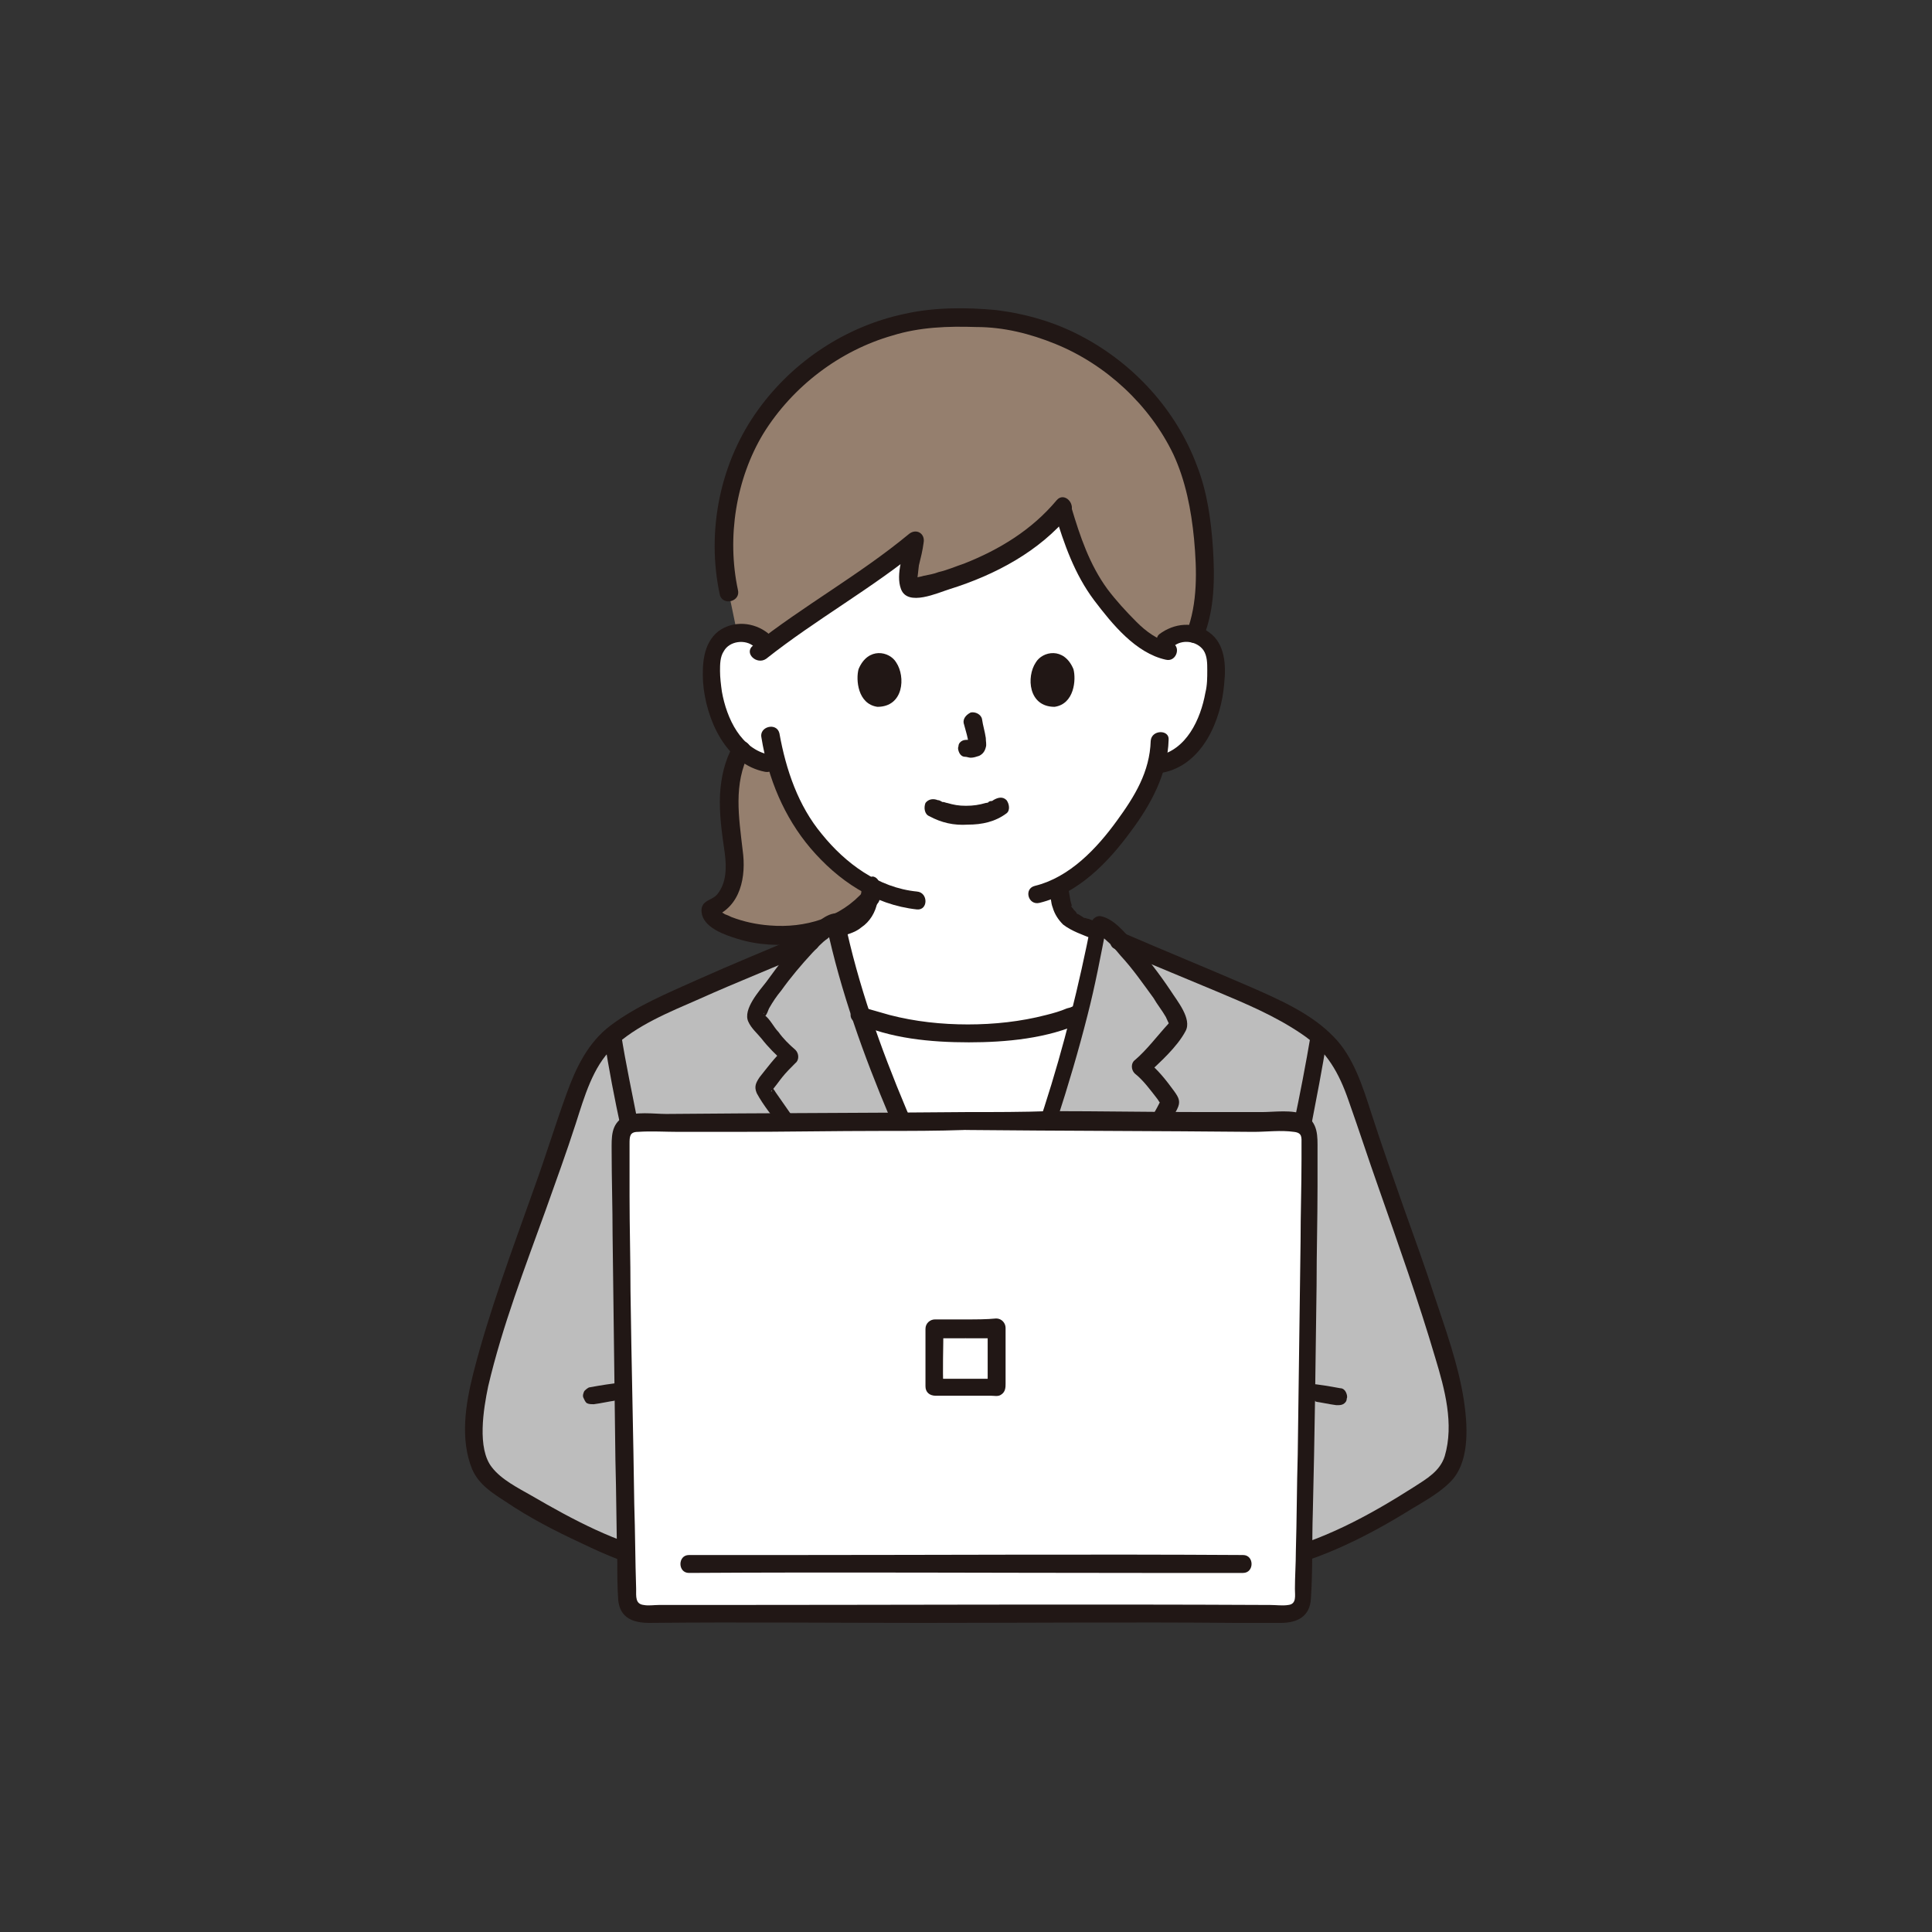 <?xml version="1.0" encoding="utf-8"?>
<!-- Generator: Adobe Illustrator 25.4.1, SVG Export Plug-In . SVG Version: 6.00 Build 0)  -->
<svg version="1.1" id="レイヤー_1" xmlns="http://www.w3.org/2000/svg" xmlns:xlink="http://www.w3.org/1999/xlink" x="0px"
	 y="0px" viewBox="0 0 205 205" style="enable-background:new 0 0 205 205;" xml:space="preserve">
<rect x="0" y="0" width="205" height="205" fill="#333333" stroke="none"/>
<style type="text/css">
	.st0{fill:#957F6E;}
	.st1{fill:#FFFFFF;}
	.st2{fill:#211715;}
	.st3{fill:#BDBDBD;}
</style>
<g>
	<g>
		<path class="st0" d="M87.6,98.4c2-0.7,3.9-2,5.4-4.1c-2.3-1.1-4.5-2.8-6.4-5.1c-2.2-2.6-3.4-5.5-4.2-8.1c-0.5-0.1-0.8-0.1-0.8-0.1
			c-0.9-0.1-1.8-0.6-2.5-1.1c-0.1-0.1-0.2-0.2-0.4-0.3c-0.6,1.1-1,2.3-1.2,3.8c-0.1,0.7-0.1,1.5-0.1,2.4c0,1.9,0.5,3.9,0.6,5.8
			c0.1,1.9-0.7,4.1-2.5,4.8C74.6,97.8,81.6,100.6,87.6,98.4z"/>
	</g>
	<g>
		<path class="st1" d="M123.9,67.9c0.7-0.6,1.6-0.9,2.6-0.8c0.9,0.1,1.8,0.7,2.2,1.4c0.3,0.5,0.4,1.1,0.4,1.7
			c0.2,2.3-0.3,4.7-1.3,6.8c-0.5,1-1.2,2-2.1,2.8c-0.7,0.6-1.6,1-2.5,1.1c0,0-0.2,0-0.4,0.1c-0.2,0.8-0.4,1.4-0.6,1.8
			c-0.7,1.9-4.7,8.6-9.7,11.2c0.4,1.7,0.1,3.3,2.4,4.1c0.1,0.1,2.6,1,2.8,1.1c0,0,1.7,15-15.6,15c-18.3,0-13.5-15.6-13.5-15.6
			c0.4-0.1,1.4-0.5,1.6-0.5c2.2-0.8,2.1-2.5,2.3-4.1c-2.1-1.1-4.1-2.7-5.9-4.9c-2.2-2.6-3.4-5.5-4.2-8.1c-0.5-0.1-0.8-0.1-0.8-0.1
			c-0.9-0.1-1.8-0.6-2.5-1.1c-0.9-0.8-1.6-1.7-2.1-2.8c-1.1-2.1-1.5-4.5-1.3-6.8c0.1-0.6,0.2-1.2,0.4-1.7c0.4-0.8,1.3-1.3,2.2-1.4
			c0.9-0.1,1.9,0.2,2.6,0.8c0,0-2.5-18.8,21.6-18.8S123.9,67.9,123.9,67.9z"/>
	</g>
	<g>
		<path class="st1" d="M106.2,109.5c-1.1,0.1-2.2,0.2-3.4,0.2c-7.4,0-11.5-2-11.5-2s0,0-0.1,0c0.5,1.5,1,3.1,1.7,4.7
			c3.6,9.4,8.6,19.8,11.2,25.3c0,0,0,0.1,0.1,0.2c2.9-6.9,6.5-17.1,9-25.6c0.5-1.6,0.9-3.1,1.2-4.5c-0.1,0-0.1,0-0.1,0
			S111.4,109,106.2,109.5z"/>
	</g>
	<g>
		<g>
			<path class="st2" d="M77.8,79.1c-0.9,1.6-1.3,3.4-1.4,5.2c-0.1,2.1,0.2,4.1,0.5,6.2c0.2,1.5,0.2,3.2-0.8,4.4
				c-0.4,0.5-1.2,0.6-1.5,1.1c-0.2,0.3-0.2,0.7-0.1,1.1c0.4,1.4,2.4,2.1,3.7,2.5c2.2,0.7,4.6,0.8,6.8,0.5c3.1-0.4,6.1-1.8,8.1-4.2
				c0.8-0.9-0.5-2.3-1.4-1.4c-2.5,2.9-6.3,4-10,3.7c-1.4-0.1-2.8-0.4-4.1-0.9c-0.2-0.1-0.4-0.2-0.7-0.3c-0.1-0.1-0.2-0.1-0.3-0.2
				c-0.1-0.1-0.1-0.1-0.1-0.1c-0.1-0.1-0.1-0.1-0.2-0.2c0,0-0.1,0,0,0c0,0,0,0.3,0,0.4c-0.2,0.1-0.4,0.3-0.6,0.4
				c2.9-1.1,3.5-4.3,3.1-7.1c-0.4-3.5-1-7,0.7-10.3C80.1,78.9,78.4,78,77.8,79.1L77.8,79.1z"/>
		</g>
	</g>
	<g>
		<path class="st0" d="M112.8,54.1c0.8,2.5,1.9,5.8,2.8,7.2c1.2,2,4.4,6.3,7.5,7.5c0.4-1.2,1.9-1.9,3.2-1.7c0.1,0,0.3,0,0.4,0.1
			c1.8-4.2,0.9-11.2,0.2-14.7c-2.2-10.9-13.2-19.5-24.8-18.8c-11.6-0.6-22.6,8-24.8,18.8c-0.6,2.9-0.5,7.9,0,10.3
			c0,0,0.5,2.3,0.9,4.3c1.2-0.2,2.5,0.4,3.1,1.4c4.4-3.3,12-8.1,15.8-11.2c-0.3,2-1.5,5.3,0,5c6.2-1.4,12.1-4.2,15.7-8.6"/>
	</g>
	<g>
		<g>
			<path class="st2" d="M78.3,62.6C77.1,57,78.1,50.8,81,46c3.1-5,8.1-8.8,13.7-10.4c2.9-0.9,5.9-1,8.9-0.9c2.9,0,5.7,0.7,8.4,1.8
				c5.4,2.2,10,6.5,12.5,11.7c1.3,2.8,1.9,5.9,2.2,9c0.3,3.3,0.4,6.8-0.8,9.9c-0.5,1.1,1.4,1.6,1.8,0.5c1.2-3,1.2-6.3,1-9.5
				c-0.2-2.9-0.6-5.9-1.7-8.7c-2.2-5.9-6.7-10.8-12.2-13.7c-2.8-1.5-5.9-2.4-9.1-2.8c-3.2-0.3-6.6-0.3-9.7,0.4
				c-6.2,1.3-11.8,5-15.5,10.1c-4.1,5.6-5.6,13-4.1,19.8C76.8,64.3,78.6,63.8,78.3,62.6L78.3,62.6z"/>
		</g>
	</g>
	<g>
		<g>
			<path class="st2" d="M111.9,54.4c1,3.3,2.1,6.5,4.2,9.3c1.9,2.5,4.4,5.6,7.6,6.3c1.2,0.3,1.7-1.6,0.5-1.8
				c-1.4-0.3-2.6-1.2-3.6-2.2c-1.1-1.1-2.2-2.3-3.1-3.5c-1.9-2.6-2.9-5.6-3.8-8.6C113.4,52.7,111.6,53.2,111.9,54.4L111.9,54.4z"/>
		</g>
	</g>
	<g>
		<g>
			<path class="st2" d="M112.1,53.1c-2.6,3.1-6,5.2-9.8,6.7c-0.9,0.3-1.8,0.7-2.7,0.9c-0.5,0.2-1.1,0.3-1.6,0.4
				c-0.3,0.1-0.5,0.1-0.8,0.2c-0.6,0-0.5,0.2,0.1,0.4c0,0,0.2-1.6,0.2-1.7c0.2-0.8,0.4-1.6,0.5-2.4c0.2-1-0.8-1.6-1.6-0.9
				c-5.2,4.3-11.2,7.6-16.5,11.8c-1,0.8,0.4,2.1,1.4,1.4c5.3-4.2,11.3-7.5,16.5-11.8c-0.5-0.3-1.1-0.6-1.6-0.9
				c-0.3,1.5-1.2,3.7-0.6,5.3c0.7,1.9,3.9,0.4,5.2,0c4.8-1.5,9.5-4,12.7-7.9C114.3,53.5,112.9,52.1,112.1,53.1L112.1,53.1z"/>
		</g>
	</g>
	<g>
		<g>
			<path class="st2" d="M122.1,78.6c-0.1,3.3-1.7,5.9-3.6,8.5c-2.1,2.9-5,6-8.7,6.9c-1.2,0.3-0.7,2.1,0.5,1.8c4.1-1,7.3-4.3,9.7-7.6
				c2.1-2.8,3.9-6.1,4-9.7C124.1,77.4,122.2,77.4,122.1,78.6L122.1,78.6z"/>
		</g>
	</g>
	<g>
		<g>
			<path class="st2" d="M80.8,78.3c0.7,4.3,2.4,8.4,5.2,11.7c2.9,3.4,6.7,6,11.3,6.5c1.2,0.1,1.2-1.8,0-1.9c-4.1-0.4-7.6-3-10.1-6.1
				c-2.5-3-3.8-6.8-4.5-10.7C82.4,76.6,80.5,77.1,80.8,78.3L80.8,78.3z"/>
		</g>
	</g>
	<g>
		<g>
			<path class="st2" d="M124.5,68.6c0.9-0.8,2.5-0.6,3.2,0.4c0.4,0.6,0.4,1.4,0.4,2.1c0,0.8,0,1.6-0.2,2.4c-0.5,2.8-2,6.1-5.1,6.7
				c-1.2,0.2-0.7,2.1,0.5,1.8c4.3-0.8,6.3-5.6,6.6-9.5c0.2-1.9,0.1-4.2-1.6-5.4c-1.6-1.2-3.7-1-5.3,0.2
				C122.2,68,123.6,69.3,124.5,68.6L124.5,68.6z"/>
		</g>
	</g>
	<g>
		<g>
			<path class="st2" d="M81.5,67.2C80,66,77.8,65.8,76.2,67c-1.6,1.3-1.7,3.5-1.6,5.4c0.3,3.9,2.4,8.7,6.6,9.5
				c1.2,0.2,1.7-1.6,0.5-1.8c-3.1-0.6-4.6-3.9-5.1-6.7c-0.1-0.7-0.2-1.5-0.2-2.2c0-0.7,0-1.5,0.4-2.1c0.6-1.1,2.3-1.3,3.2-0.5
				C81.1,69.3,82.4,68,81.5,67.2L81.5,67.2z"/>
		</g>
	</g>
	<g>
		<g>
			<path class="st2" d="M98.6,86.6c1.3,0.7,2.6,1,4.1,0.9c1.5,0,2.9-0.3,4.1-1.2c0.4-0.3,0.3-1,0-1.4c-0.4-0.4-0.9-0.3-1.4,0
				c0.3-0.2,0,0,0,0c-0.1,0.1-0.2,0.1-0.3,0.1c-0.1,0-0.4,0.2-0.1,0.1c-0.1,0-0.2,0.1-0.4,0.1c-0.7,0.2-1.3,0.3-2.1,0.3
				c-0.8,0-1.3-0.1-2-0.3c-0.1,0-0.3-0.1-0.4-0.1c0,0-0.1,0-0.1,0c0.2,0.1,0.1,0,0,0c-0.2-0.1-0.3-0.2-0.5-0.2
				c-0.5-0.2-1-0.1-1.3,0.3C98,85.7,98.1,86.4,98.6,86.6L98.6,86.6z"/>
		</g>
	</g>
	<g>
		<g>
			<path class="st2" d="M102.3,76.9c0.2,0.7,0.4,1.4,0.5,2.1c0-0.1,0-0.2,0-0.3c0,0.1,0,0.2,0,0.3c0-0.1,0-0.2,0-0.3
				c0,0,0,0.1,0,0.1c0-0.1,0.1-0.2,0.1-0.2c0,0,0,0.1,0,0.1c0-0.1,0.1-0.1,0.1-0.2c0,0,0,0-0.1,0.1c0.1,0,0.1-0.1,0.2-0.1
				c-0.1,0-0.1,0.1-0.2,0.1c0.1,0,0.2-0.1,0.2-0.1c-0.1,0-0.2,0.1-0.3,0.1c0.1,0,0.2,0,0.3,0c-0.1,0-0.2,0-0.3,0c0.1,0,0.2,0,0.3,0
				c-0.1,0-0.2,0-0.3-0.1c-0.3,0-0.5,0-0.7,0.1c-0.2,0.1-0.4,0.3-0.4,0.6c-0.1,0.2,0,0.5,0.1,0.7c0.1,0.2,0.3,0.4,0.6,0.4
				c0.2,0,0.4,0.1,0.6,0.1c0.3,0,0.6-0.1,0.9-0.2c0.4-0.2,0.6-0.5,0.7-0.9c0.1-0.3,0-0.6,0-1c-0.1-0.7-0.3-1.3-0.4-2
				c-0.1-0.5-0.7-0.8-1.2-0.7C102.4,75.9,102.1,76.4,102.3,76.9L102.3,76.9z"/>
		</g>
	</g>
	<g>
		<path class="st2" d="M91.1,71c-0.3,1.1-0.1,3.7,2,4c2.8,0,3-3.2,2-4.7C94.4,69.1,92.1,68.6,91.1,71z"/>
	</g>
	<g>
		<path class="st2" d="M113.9,71c0.3,1.1,0.1,3.7-2,4c-2.8,0-3-3.2-2-4.7C110.6,69.1,112.9,68.6,113.9,71z"/>
	</g>
	<g>
		<g>
			<path class="st2" d="M91.5,93.9c-0.1,0.5-0.1,1.1-0.3,1.6c-0.1,0.3-0.2,0.5-0.2,0.7c0.1-0.3,0-0.1,0,0c0,0,0,0.1-0.1,0.1
				c0,0.1-0.1,0.1-0.1,0.2c0,0,0,0.1-0.1,0.1c-0.1,0.1,0,0.1,0.1-0.1c-0.1,0.1-0.2,0.2-0.3,0.3c0,0,0,0,0,0c-0.1,0.1-0.1,0,0.1,0
				c0,0-0.2,0.1-0.2,0.1c-0.1,0.1-0.3,0.2-0.5,0.2c0.2-0.1-0.1,0-0.1,0c-0.5,0.2-1,0.3-1.5,0.5c-0.5,0.2-0.8,0.7-0.7,1.2
				c0.2,0.5,0.7,0.8,1.2,0.7c0.9-0.3,1.9-0.5,2.6-1.1c0.9-0.6,1.5-1.6,1.7-2.7c0.1-0.5,0.1-1,0.2-1.5c0.1-0.5-0.1-1.1-0.7-1.2
				C92.2,93.1,91.6,93.4,91.5,93.9L91.5,93.9z"/>
		</g>
	</g>
	<g>
		<g>
			<path class="st2" d="M117.9,98.4c-0.8-0.3-1.6-0.6-2.4-0.9c-0.1,0-0.3-0.1-0.4-0.1c0,0,0,0,0,0c-0.1,0-0.1,0-0.2-0.1
				c0,0,0.1,0.1,0,0c-0.2-0.1-0.3-0.2-0.5-0.3c-0.1,0-0.2-0.1-0.2-0.2c0,0,0.1,0.1,0.1,0.1c0,0,0,0-0.1-0.1
				c-0.1-0.1-0.1-0.1-0.2-0.2c0,0,0,0-0.1-0.1c-0.1-0.1,0,0,0,0c0-0.1-0.2-0.2-0.2-0.3c0,0-0.1-0.2,0-0.1c0.1,0.1,0-0.1,0-0.1
				c-0.2-0.6-0.2-1.2-0.4-1.9c-0.1-0.5-0.7-0.8-1.2-0.7c-0.5,0.2-0.8,0.6-0.7,1.2c0.1,0.6,0.1,1.2,0.3,1.7c0.2,0.7,0.6,1.3,1.1,1.8
				c0.9,0.7,2.1,1.1,3.1,1.5c0.4,0.2,0.8,0.3,1.2,0.5c0.5,0.2,1.1-0.2,1.2-0.7C118.7,99,118.4,98.6,117.9,98.4L117.9,98.4z"/>
		</g>
	</g>
	<g>
		<path class="st3" d="M70.3,165.8c-6.4-1.3-18-7.9-19-9.7c-1.5-2.8-1.1-7.1,0-10.9c2.9-10,4.8-14.6,8.2-24.4
			c1.1-3.2,2.3-8,4.8-10.3c1.6-1.6,5-3.4,7.1-4.3c5.9-2.6,11.4-4.8,17.1-7.3c0,0,0,0,0.1-0.1c0.7,2.8,2.1,8.1,4.1,13.5
			c3.6,9.4,8.6,19.8,11.2,25.3c0,0,0.1,0.1,0.2,0.3c2.9-6.9,6.4-17,9-25.5c1.7-5.7,2.7-11,3.3-13.6c0.1,0,0.1,0,0.1,0
			c5.7,2.4,11.2,4.6,17.1,7.3c2.1,0.9,5.5,2.8,7.1,4.3c2.5,2.4,3.7,7.1,4.8,10.3c3.4,9.9,5.3,14.4,8.2,24.4c1.1,3.7,1.5,8.1,0,10.9
			c-0.9,1.8-12.5,8.4-19,9.7H70.3z"/>
	</g>
	<g>
		<path class="st3" d="M100.6,147.7c0.2-1.5,0.6-2.9,1-4.3c2.9-5.8,8.1-19.9,11.5-31.3c2-6.6,2.9-12.3,3.3-14.2
			c1.5,0,7.4,7.8,8.5,10.5c0.1,0.2-2.6,3.4-4,4.6c0.6,0.4,3.1,3.4,3.1,3.7c0,0.2-12.1,20.6-18.7,30.6"/>
	</g>
	<g>
		<path class="st3" d="M101.6,143.2c-7.7-9.3-20.7-27.5-20.7-27.7c0-0.3,2.1-2.7,2.8-3.4c-1.3-1.2-3.7-4-3.7-4.2
			c1-2.6,7-9.9,8.4-9.9c0.5,2.2,1.9,8,4.3,14.3c3.6,9.4,8.6,19.8,11.2,25.3"/>
	</g>
	<g>
		<g>
			<path class="st2" d="M118.3,100.7c3.6,1.5,7.2,3,10.8,4.5c3.1,1.3,6.2,2.6,9,4.5c2.7,1.8,4,4.2,5,7.1c1.1,3.1,2.1,6.2,3.2,9.3
				c2.1,6,4.2,11.9,6,18c1,3.3,2,7,1,10.4c-0.5,1.6-1.9,2.4-3.3,3.3c-4.7,3-10,5.9-15.5,7c-1.2,0.2-0.7,2.1,0.5,1.8
				c5.2-1.1,10.3-3.7,14.8-6.5c1.5-0.9,3.3-1.9,4.4-3.2c1.8-2.2,1.5-5.9,1.1-8.5c-0.6-3.7-1.9-7.3-3.1-10.9c-1-3.1-2.1-6.1-3.2-9.2
				c-1.2-3.4-2.4-6.8-3.5-10.2c-0.9-2.8-1.9-6-4-8.1c-2.4-2.5-5.9-4-9.1-5.4c-4.4-1.9-8.8-3.7-13.2-5.6
				C118.2,98.5,117.2,100.2,118.3,100.7L118.3,100.7z"/>
		</g>
	</g>
	<g>
		<g>
			<path class="st2" d="M70.5,164.8c-5-1-9.8-3.6-14.1-6.1c-1.4-0.8-3.2-1.7-4.2-3c-1.6-2-0.9-6.2-0.4-8.6
				c1.5-6.4,3.9-12.6,6.1-18.7c1.1-3.1,2.2-6.1,3.2-9.2c0.9-2.8,1.8-6,3.9-8c2.5-2.4,6-3.8,9.2-5.2c4-1.8,8.1-3.4,12.2-5.2
				c1.1-0.5,0.2-2.1-1-1.7c-3.8,1.6-7.7,3.2-11.5,4.9c-3.1,1.4-6.3,2.7-9.1,4.8c-2.4,1.8-3.7,4.5-4.7,7.3c-1.2,3.3-2.2,6.6-3.4,9.9
				c-2.3,6.5-4.8,13.1-6.5,19.8c-0.8,3.2-1.4,6.9-0.1,10.1c0.7,1.6,2.1,2.5,3.5,3.4c2.5,1.7,5.2,3.1,8,4.4c2.7,1.3,5.5,2.5,8.4,3.1
				C71.2,166.9,71.7,165.1,70.5,164.8L70.5,164.8z"/>
		</g>
	</g>
	<g>
		<g>
			<path class="st2" d="M139.1,109.7c-1.1,6.5-2.5,13-4.1,19.4c-1.1,4.5-2.2,9.1-3.1,13.6c-0.6,3.2-0.6,6.3-0.7,9.6
				c0,4.6,0,9.1,0,13.7c0,1.2,1.9,1.2,1.9,0c0-4,0-8.1,0-12.1c0-3.2-0.2-6.5,0.4-9.7c1.5-8.3,3.9-16.4,5.6-24.6
				c0.6-3.1,1.2-6.2,1.7-9.3C141.1,109,139.3,108.5,139.1,109.7L139.1,109.7z"/>
		</g>
	</g>
	<g>
		<g>
			<path class="st2" d="M90.8,108.5c3.6,1.7,8,2.1,12,2.1c3.9,0,8.4-0.4,12-2.1c1.1-0.5,0.1-2.2-1-1.7c-0.2,0.1-0.2,0.1-0.6,0.2
				c-0.7,0.3-1.4,0.5-2.2,0.7c-2.7,0.7-5.5,1-8.3,1c-2.8,0-5.6-0.3-8.3-1c-0.7-0.2-1.4-0.4-2.1-0.6c-0.4-0.1-0.5-0.2-0.7-0.3
				C90.6,106.3,89.6,107.9,90.8,108.5L90.8,108.5z"/>
		</g>
	</g>
	<g>
		<g>
			<path class="st2" d="M101.6,147.7c0.4-3.1,1.8-5.7,3-8.5c1.3-3.1,2.5-6.3,3.7-9.4c2.7-7.2,5.2-14.6,7.1-22.1
				c0.8-3.1,1.4-6.3,2-9.4c-0.3,0.2-0.6,0.5-0.9,0.7c-0.3,0,0.1,0.1,0.2,0.2c0.2,0.2,0.4,0.3,0.6,0.5c0.6,0.5,1.1,1.1,1.6,1.7
				c1.3,1.4,2.4,3,3.5,4.5c0.4,0.7,0.9,1.3,1.3,2c0.1,0.2,0.3,0.7,0.4,0.8c0.2,0.1,0.3-0.5,0.1-0.4c-0.1,0-0.2,0.2-0.2,0.3
				c-1.2,1.3-2.3,2.8-3.6,3.9c-0.4,0.3-0.4,1,0,1.4c0.9,0.7,1.7,1.8,2.4,2.7c0.1,0.1,0.2,0.4,0.4,0.5c0.5,0.3-0.2-0.5,0.1-0.6
				c-0.1,0-0.2,0.4-0.2,0.4c-0.8,1.6-1.8,3.1-2.7,4.6c-3.3,5.5-6.6,11.1-10,16.5c-1.9,3-3.8,6-5.8,9c-0.7,1,1,2,1.7,1
				c3.9-5.9,7.6-11.9,11.2-17.9c2.5-4.1,5.2-8.2,7.4-12.4c0.4-0.8,0.2-1.2-0.3-1.9c-0.8-1.1-1.8-2.4-2.9-3.2c0,0.5,0,0.9,0,1.4
				c1.4-1.3,3.2-2.9,4.1-4.6c0.7-1.3-0.9-3.2-1.6-4.3c-1.2-1.8-2.6-3.6-4-5.2c-0.9-1-2.1-2.5-3.5-2.7c-0.4,0-0.8,0.3-0.9,0.7
				c-1.3,6.6-2.9,13.1-5,19.6c-2.3,7-4.7,13.9-7.5,20.6c-0.6,1.4-1.2,2.8-1.8,4.2c-0.8,1.7-1.2,3.7-1.5,5.6
				C99.5,148.9,101.4,148.9,101.6,147.7L101.6,147.7z"/>
		</g>
	</g>
	<g>
		<g>
			<path class="st2" d="M102.3,142.5c-7.1-8.5-13.7-17.5-20-26.6c-0.1-0.2-0.3-0.4-0.4-0.6c-0.5-0.6,0.3,0.6-0.1,0.5
				c0.1,0,1.1-1.4,1.2-1.5c0.4-0.5,0.9-1,1.4-1.5c0.4-0.3,0.4-1,0-1.4c-0.7-0.6-1.3-1.2-1.8-1.9c-0.5-0.5-0.9-1.4-1.5-1.8
				c0,0-0.1-0.2-0.1-0.2c0.2-0.1-0.3,0.8,0.2,0.3c0.2-0.2,0.3-0.6,0.4-0.8c0.4-0.7,0.8-1.3,1.3-1.9c1-1.4,2.1-2.7,3.3-4
				c0.5-0.5,1-1.1,1.6-1.5c0.2-0.2,0.4-0.3,0.6-0.5c0.1-0.1,0.5-0.2,0.2-0.2c-0.3-0.2-0.6-0.5-0.9-0.7c3,14,9.7,27,15.6,39.8
				c0.5,1.1,2.2,0.1,1.7-1c-5.9-12.7-12.5-25.6-15.4-39.4c-0.1-0.4-0.5-0.7-0.9-0.7c-1.3,0.1-2.4,1.4-3.3,2.3
				c-1.5,1.5-2.8,3.2-4.1,5c-0.7,0.9-2.5,2.9-1.9,4.2c0.3,0.7,1,1.3,1.4,1.8c0.7,0.9,1.5,1.7,2.4,2.5c0-0.5,0-0.9,0-1.4
				c-1,0.9-1.8,2-2.6,3c-0.4,0.6-0.6,1-0.3,1.7c0.7,1.3,1.7,2.5,2.6,3.7c3.7,5.2,7.5,10.3,11.4,15.4c2.2,2.9,4.5,5.8,6.8,8.6
				C101.7,144.8,103,143.4,102.3,142.5L102.3,142.5z"/>
		</g>
	</g>
	<g>
		<g>
			<path class="st2" d="M139,148.6c0.2,0,0.5,0,0.7,0.1c-0.1,0-0.2,0-0.3,0c0.8,0.1,1.6,0.3,2.4,0.4c0.3,0,0.5,0,0.7-0.1
				c0.2-0.1,0.4-0.3,0.4-0.6c0.1-0.2,0-0.5-0.1-0.7c-0.1-0.2-0.3-0.4-0.6-0.4c-1.1-0.2-2.2-0.4-3.4-0.5c-0.5,0-1,0.5-1,1
				C138.1,148.2,138.5,148.5,139,148.6L139,148.6z"/>
		</g>
	</g>
	<g>
		<g>
			<path class="st2" d="M64.1,110.2c1,6.5,2.5,12.8,4,19.2c1.1,4.4,2.2,8.8,3.1,13.3c0.7,3.3,0.7,6.5,0.7,9.8c0,4.5,0,9,0,13.5
				c0,1.2,1.9,1.2,1.9,0c0-4.1,0-8.2,0-12.3c0-3.2,0.1-6.4-0.4-9.6c-1.4-8.4-4-16.6-5.7-24.9c-0.6-3.1-1.3-6.3-1.8-9.5
				C65.7,108.5,63.9,109,64.1,110.2L64.1,110.2z"/>
		</g>
	</g>
	<g>
		<g>
			<path class="st2" d="M66,146.7c-1.1,0.1-2.3,0.3-3.4,0.5c-0.2,0-0.5,0.3-0.6,0.4c-0.1,0.2-0.2,0.5-0.1,0.7
				c0.1,0.2,0.2,0.5,0.4,0.6c0.2,0.1,0.5,0.1,0.7,0.1c0.8-0.1,1.6-0.3,2.4-0.4c-0.1,0-0.2,0-0.3,0c0.2,0,0.5-0.1,0.7-0.1
				c0.5,0,1-0.4,1-1C66.9,147.1,66.5,146.6,66,146.7L66,146.7z"/>
		</g>
	</g>
	<g>
		<path class="st1" d="M102.5,118.9c-14.9,0.1-29.8,0.2-35.1,0.2c-0.8,0-1.5,0.7-1.5,1.5c0,8.6,0.4,38.3,0.8,49.2
			c0,0.8,0.7,1.5,1.5,1.5c4.8-0.1,19.5,0,34.3,0c14.7-0.1,29.5-0.1,34.3,0c0.8,0,1.5-0.6,1.5-1.5c0.3-10.9,0.7-40.6,0.8-49.2
			c0-0.8-0.7-1.5-1.5-1.5C132.3,119.1,117.5,119.1,102.5,118.9z"/>
	</g>
	<g>
		<g>
			<path class="st2" d="M102.5,118c-10.6,0.1-21.2,0.1-31.8,0.2c-1.3,0-3.3-0.3-4.5,0.3c-1.4,0.8-1.3,2.2-1.3,3.6c0,3,0.1,6,0.1,8.9
				c0.1,8,0.2,15.9,0.3,23.9c0.1,3.6,0.1,7.2,0.2,10.8c0,1.3,0,2.7,0.1,4.1c0.2,1.9,1.6,2.4,3.3,2.4c9.7-0.1,19.4,0,29,0
				c11.1,0,22.1-0.1,33.2,0c1.6,0,3.2,0,4.8,0c1.8,0,3.1-0.7,3.2-2.6c0.2-3,0.1-6,0.2-9.1c0.2-8,0.3-16.1,0.4-24.1
				c0-3.5,0.1-7,0.1-10.5c0-1.3,0-2.6,0-3.9c0-1.4,0.1-2.9-1.4-3.7c-1.2-0.6-3.2-0.3-4.5-0.3c-2.1,0-4.1,0-6.2,0
				c-5.5,0-10.9-0.1-16.4-0.1C108.6,118,105.6,118,102.5,118c-1.2,0-1.2,1.9,0,1.9c10.2,0.1,20.4,0.1,30.5,0.2c1.4,0,2.9-0.2,4.3,0
				c0.9,0.1,0.8,0.6,0.8,1.3c0,0.5,0,1.1,0,1.6c0,2.9-0.1,5.8-0.1,8.7c-0.1,7.5-0.2,15-0.3,22.6c-0.1,3.4-0.1,6.9-0.2,10.3
				c0,1.3-0.1,2.7-0.1,4c0,0.7,0.2,1.6-0.7,1.7c-0.6,0.1-1.3,0-1.9,0c-19.9-0.1-39.9,0-59.8,0c-1.7,0-3.4,0-5.1,0
				c-0.5,0-1.1,0.1-1.6,0c-0.9-0.1-0.8-0.9-0.8-1.7c-0.1-3-0.1-6-0.2-9c-0.1-7.5-0.3-15.1-0.4-22.6c0-3.4-0.1-6.8-0.1-10.1
				c0-1.3,0-2.6,0-3.9c0-0.5,0-1.1,0-1.6c0-0.8,0-1.3,0.9-1.3c1.4-0.1,2.9,0,4.3,0c2,0,4,0,6,0c5.2,0,10.5-0.1,15.7-0.1
				c2.9,0,5.8,0,8.6-0.1C103.8,119.9,103.8,118,102.5,118z"/>
		</g>
	</g>
	<g>
		<g>
			<path class="st2" d="M73.1,166.9c16-0.1,32,0,48.1,0c3.6,0,7.1,0,10.7,0c1.2,0,1.2-1.9,0-1.9c-16-0.1-32,0-48.1,0
				c-3.6,0-7.1,0-10.7,0C71.9,165,71.9,166.9,73.1,166.9L73.1,166.9z"/>
		</g>
	</g>
	<g>
		<g>
			<path class="st2" d="M102.5,140c-1.1,0-2.2,0-3.3,0c-0.5,0-1,0.4-1,1c0,1.1,0,2.3,0,3.4c0,0.7,0,1.3,0,2c0,0.2,0,0.5,0,0.7
				c0,0.6,0.4,1,1.1,1c2,0,3.9,0,5.9,0c0.3,0,0.7,0.1,1-0.1c0.5-0.3,0.5-0.8,0.5-1.2c0-0.6,0-1.3,0-1.9c0-1.3,0-2.7,0-4
				c0-0.5-0.4-1-1-1C104.7,140,103.6,140,102.5,140c-0.5,0-1,0.4-1,1c0,0.5,0.4,1,1,1c1.1,0,2.2,0,3.3,0c-0.3-0.3-0.6-0.6-1-1
				c0,2.1,0,4.2,0,6.3c0-0.2,0.1-0.3,0.1-0.5c0,0,0,0,0,0c0.3-0.2,0.6-0.3,0.8-0.5c-0.4,0-0.7,0-1.1,0c-0.7,0-1.4,0-2.2,0
				c-0.7,0-1.4,0-2.1,0c-0.4,0-0.8,0-1.1,0c0.3,0.2,0.6,0.3,0.8,0.5c0,0,0,0,0,0c0,0.2,0.1,0.3,0.1,0.5c-0.1-2.1,0-4.2,0-6.3
				c-0.3,0.3-0.6,0.6-1,1c1.1,0,2.2,0,3.3,0c0.5,0,1-0.4,1-1C103.5,140.4,103,140,102.5,140z"/>
		</g>
	</g>
</g>
</svg>
